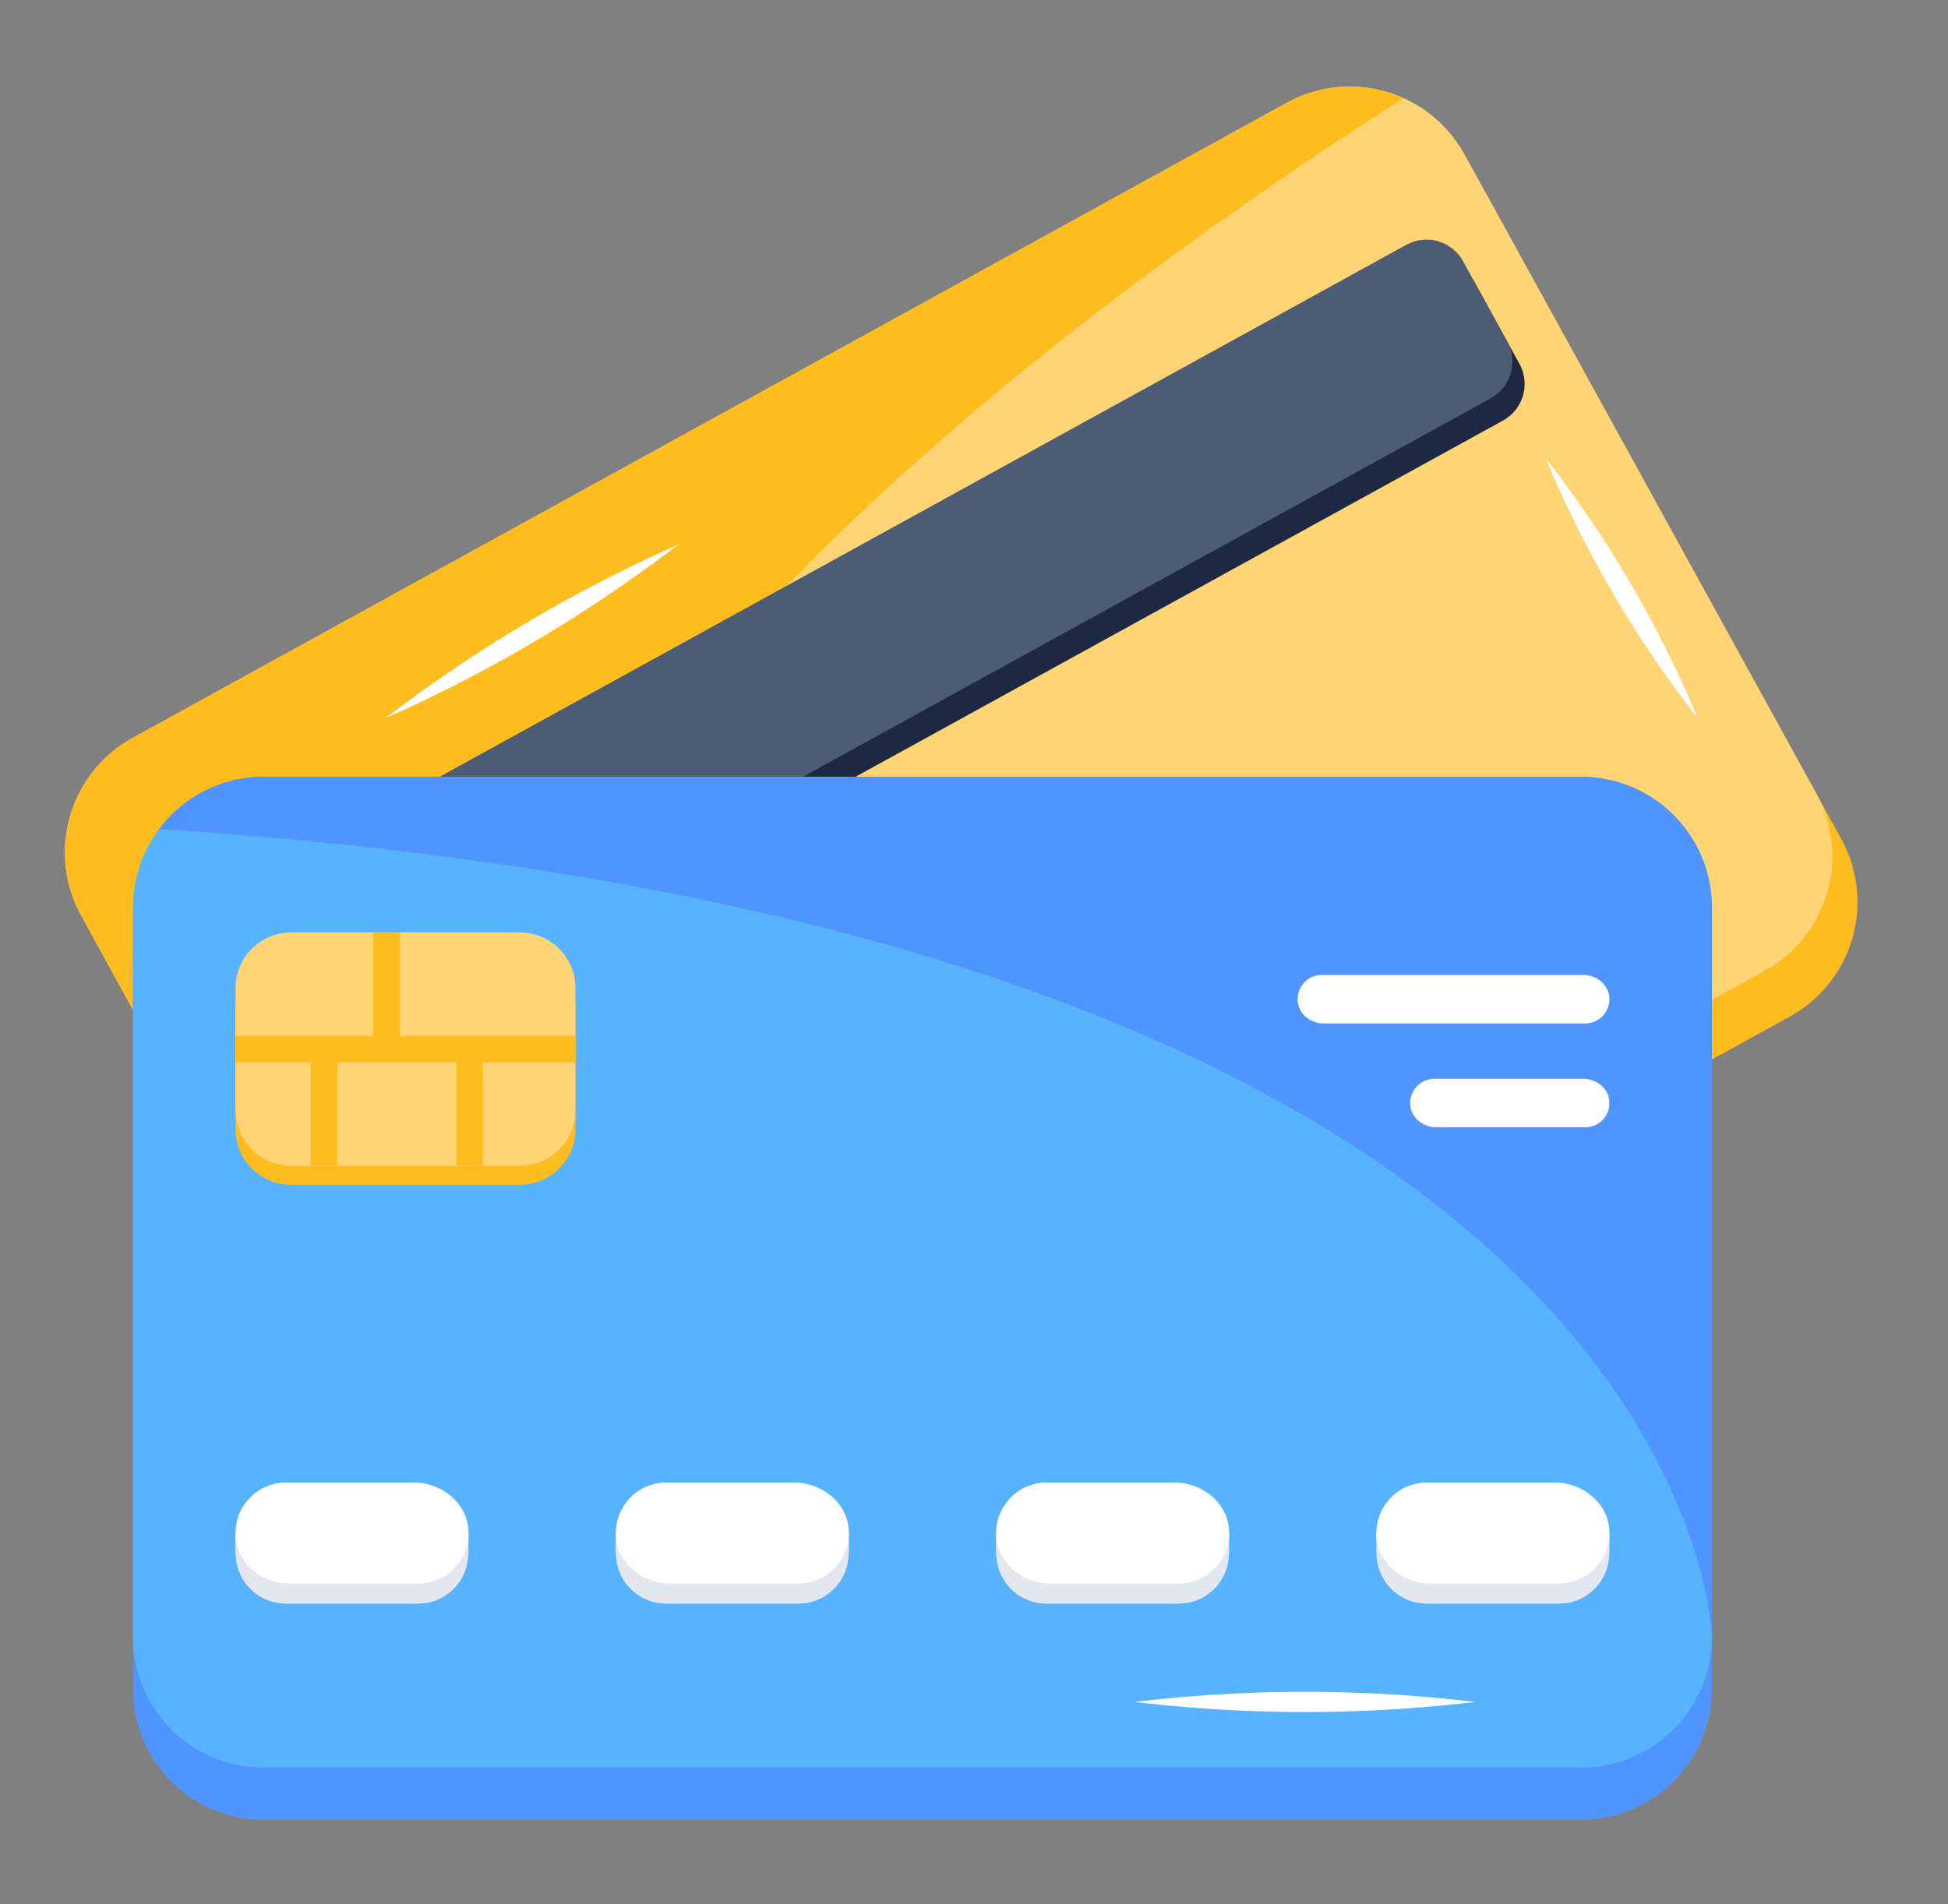 <?xml version="1.0" encoding="UTF-8"?>
<svg xmlns="http://www.w3.org/2000/svg" width="45" height="44" fill="none">
  <rect width="100%" height="100%" fill="#808080" stroke="none"/>
  <path d="M41.345 23.489 14.684 38.162a3.021 3.021 0 0 1-4.103-1.19L2.456 22.208a3.02 3.02 0 0 1 1.19-4.102L30.307 3.432a3.021 3.021 0 0 1 4.103 1.19l8.125 14.763a3.02 3.02 0 0 1-1.19 4.102v.002Z" fill="#FEBC1F"></path>
  <path d="M40.764 22.431 14.102 37.104a3.02 3.02 0 0 1-4.103-1.19L1.874 21.152a3.021 3.021 0 0 1 1.19-4.103L29.726 2.374a3.021 3.021 0 0 1 4.103 1.19l8.125 14.763a3.02 3.02 0 0 1-1.19 4.103v.001Z" fill="#FFD475"></path>
  <path d="M29.726 2.375 3.065 17.048a3.021 3.021 0 0 0-1.19 4.103l8.124 14.763S2.43 21.436 32.422 2.27a3.013 3.013 0 0 0-2.696.105Z" fill="#FEBC1F"></path>
  <path d="m4.262 22.962 1.02 1.853a.966.966 0 0 0 1.312.38L34.72 9.717a.966.966 0 0 0 .38-1.311L34.08 6.55a.966.966 0 0 0-1.311-.38L4.643 21.65a.966.966 0 0 0-.38 1.312Z" fill="#1D2943"></path>
  <path d="M3.98 22.448 5 24.302a.966.966 0 0 0 1.312.38l28.126-15.48a.966.966 0 0 0 .38-1.311l-1.02-1.854a.966.966 0 0 0-1.312-.38L4.36 21.137a.966.966 0 0 0-.38 1.311Z" fill="#4C5C75"></path>
  <path d="M36.525 42.047H6.093a3.021 3.021 0 0 1-3.02-3.02V22.174a3.021 3.021 0 0 1 3.02-3.02h30.432a3.021 3.021 0 0 1 3.02 3.02v16.851a3.022 3.022 0 0 1-3.02 3.02Z" fill="#5094FF"></path>
  <path d="M6.093 40.84h30.432a3.02 3.02 0 0 0 3.021-3.022v-16.85a3.021 3.021 0 0 0-3.02-3.022H6.092a3.02 3.02 0 0 0-3.02 3.021v16.851a3.02 3.02 0 0 0 3.02 3.022Z" fill="#57B3FE"></path>
  <path d="M6.093 17.947h30.431a3.02 3.02 0 0 1 3.021 3.02v16.851S39.198 21.484 3.68 19.154a3.014 3.014 0 0 1 2.412-1.208Z" fill="#5094FF"></path>
  <path d="M37.18 35.417v.469h-.007a1.159 1.159 0 0 1-1.155 1.166h-3.065a1.16 1.16 0 0 1-1.154-1.166h-.006v-.469h.075c.181-.455.674-.767 1.191-.767h2.854c.517 0 1.01.312 1.191.767h.075Z" fill="#E3E7F0"></path>
  <path d="M36.015 36.587h-2.963c-.596 0-1.16-.405-1.245-.996a1.169 1.169 0 0 1 1.155-1.337h2.951c.633 0 1.223.46 1.262 1.09a1.16 1.16 0 0 1-.697 1.147 1.164 1.164 0 0 1-.463.096Z" fill="#fff"></path>
  <path d="M28.394 35.417v.469h-.006a1.158 1.158 0 0 1-1.154 1.166h-3.065a1.16 1.16 0 0 1-1.155-1.166h-.006v-.469h.075c.181-.455.674-.767 1.192-.767h2.853c.517 0 1.01.312 1.192.767h.074Z" fill="#E3E7F0"></path>
  <path d="M27.232 36.587h-2.964c-.596 0-1.16-.405-1.244-.996a1.168 1.168 0 0 1 1.154-1.337h2.952c.633 0 1.223.46 1.261 1.09a1.16 1.16 0 0 1-.696 1.147 1.164 1.164 0 0 1-.463.096Z" fill="#fff"></path>
  <path d="M19.61 35.417v.469h-.007a1.159 1.159 0 0 1-1.154 1.166h-3.066a1.16 1.16 0 0 1-1.154-1.166h-.006v-.469h.075c.181-.455.674-.767 1.192-.767h2.853c.518 0 1.01.312 1.191.767h.075Z" fill="#E3E7F0"></path>
  <path d="M18.447 36.587h-2.963c-.597 0-1.161-.405-1.245-.996a1.167 1.167 0 0 1 1.155-1.337h2.95c.634 0 1.223.46 1.262 1.09a1.163 1.163 0 0 1-1.16 1.243Z" fill="#fff"></path>
  <path d="M10.824 35.417v.469h-.007a1.158 1.158 0 0 1-1.154 1.166H6.598a1.16 1.16 0 0 1-1.154-1.166h-.006v-.469h.075c.18-.455.673-.767 1.191-.767h2.853c.518 0 1.011.312 1.192.767h.075Z" fill="#E3E7F0"></path>
  <path d="M9.662 36.587H6.697c-.597 0-1.16-.405-1.244-.996a1.168 1.168 0 0 1 1.154-1.337h2.951c.634 0 1.223.46 1.262 1.09a1.161 1.161 0 0 1-1.16 1.243Z" fill="#fff"></path>
  <path d="M5.441 23.27v2.818c0 .71.576 1.286 1.287 1.286h5.279c.71 0 1.286-.575 1.286-1.286v-2.819c0-.71-.576-1.287-1.286-1.287h-5.28c-.71 0-1.286.576-1.286 1.287Z" fill="#FEBC1F"></path>
  <path d="M5.441 22.83v2.819c0 .71.576 1.287 1.287 1.287h5.279c.71 0 1.286-.576 1.286-1.287V22.83c0-.71-.576-1.287-1.286-1.287h-5.28c-.71 0-1.286.576-1.286 1.287Z" fill="#FFD475"></path>
  <path d="M9.23 23.935v-2.392h-.612v2.392H5.441v.611H7.18v2.39h.611v-2.39h2.752v2.39h.611v-2.39h2.14v-.61H9.23Z" fill="#FEBC1F"></path>
  <path d="M36.622 26.046H33.18c-.287 0-.557-.194-.598-.479a.562.562 0 0 1 .554-.642h3.436c.304 0 .586.22.605.524a.559.559 0 0 1-.556.597Zm0-2.399H30.58c-.287 0-.557-.194-.598-.479a.56.56 0 0 1 .554-.642h6.035c.305 0 .587.22.606.524a.559.559 0 0 1-.556.597Zm-.92-13.063a26.07 26.07 0 0 1 3.516 6.01 26.064 26.064 0 0 1-3.515-6.01ZM8.905 16.593a33.243 33.243 0 0 1 6.767-4.013 33.25 33.25 0 0 1-6.767 4.013Zm17.308 22.73a33.246 33.246 0 0 1 7.866 0 33.22 33.22 0 0 1-7.866 0Z" fill="#fff"></path>
</svg>
